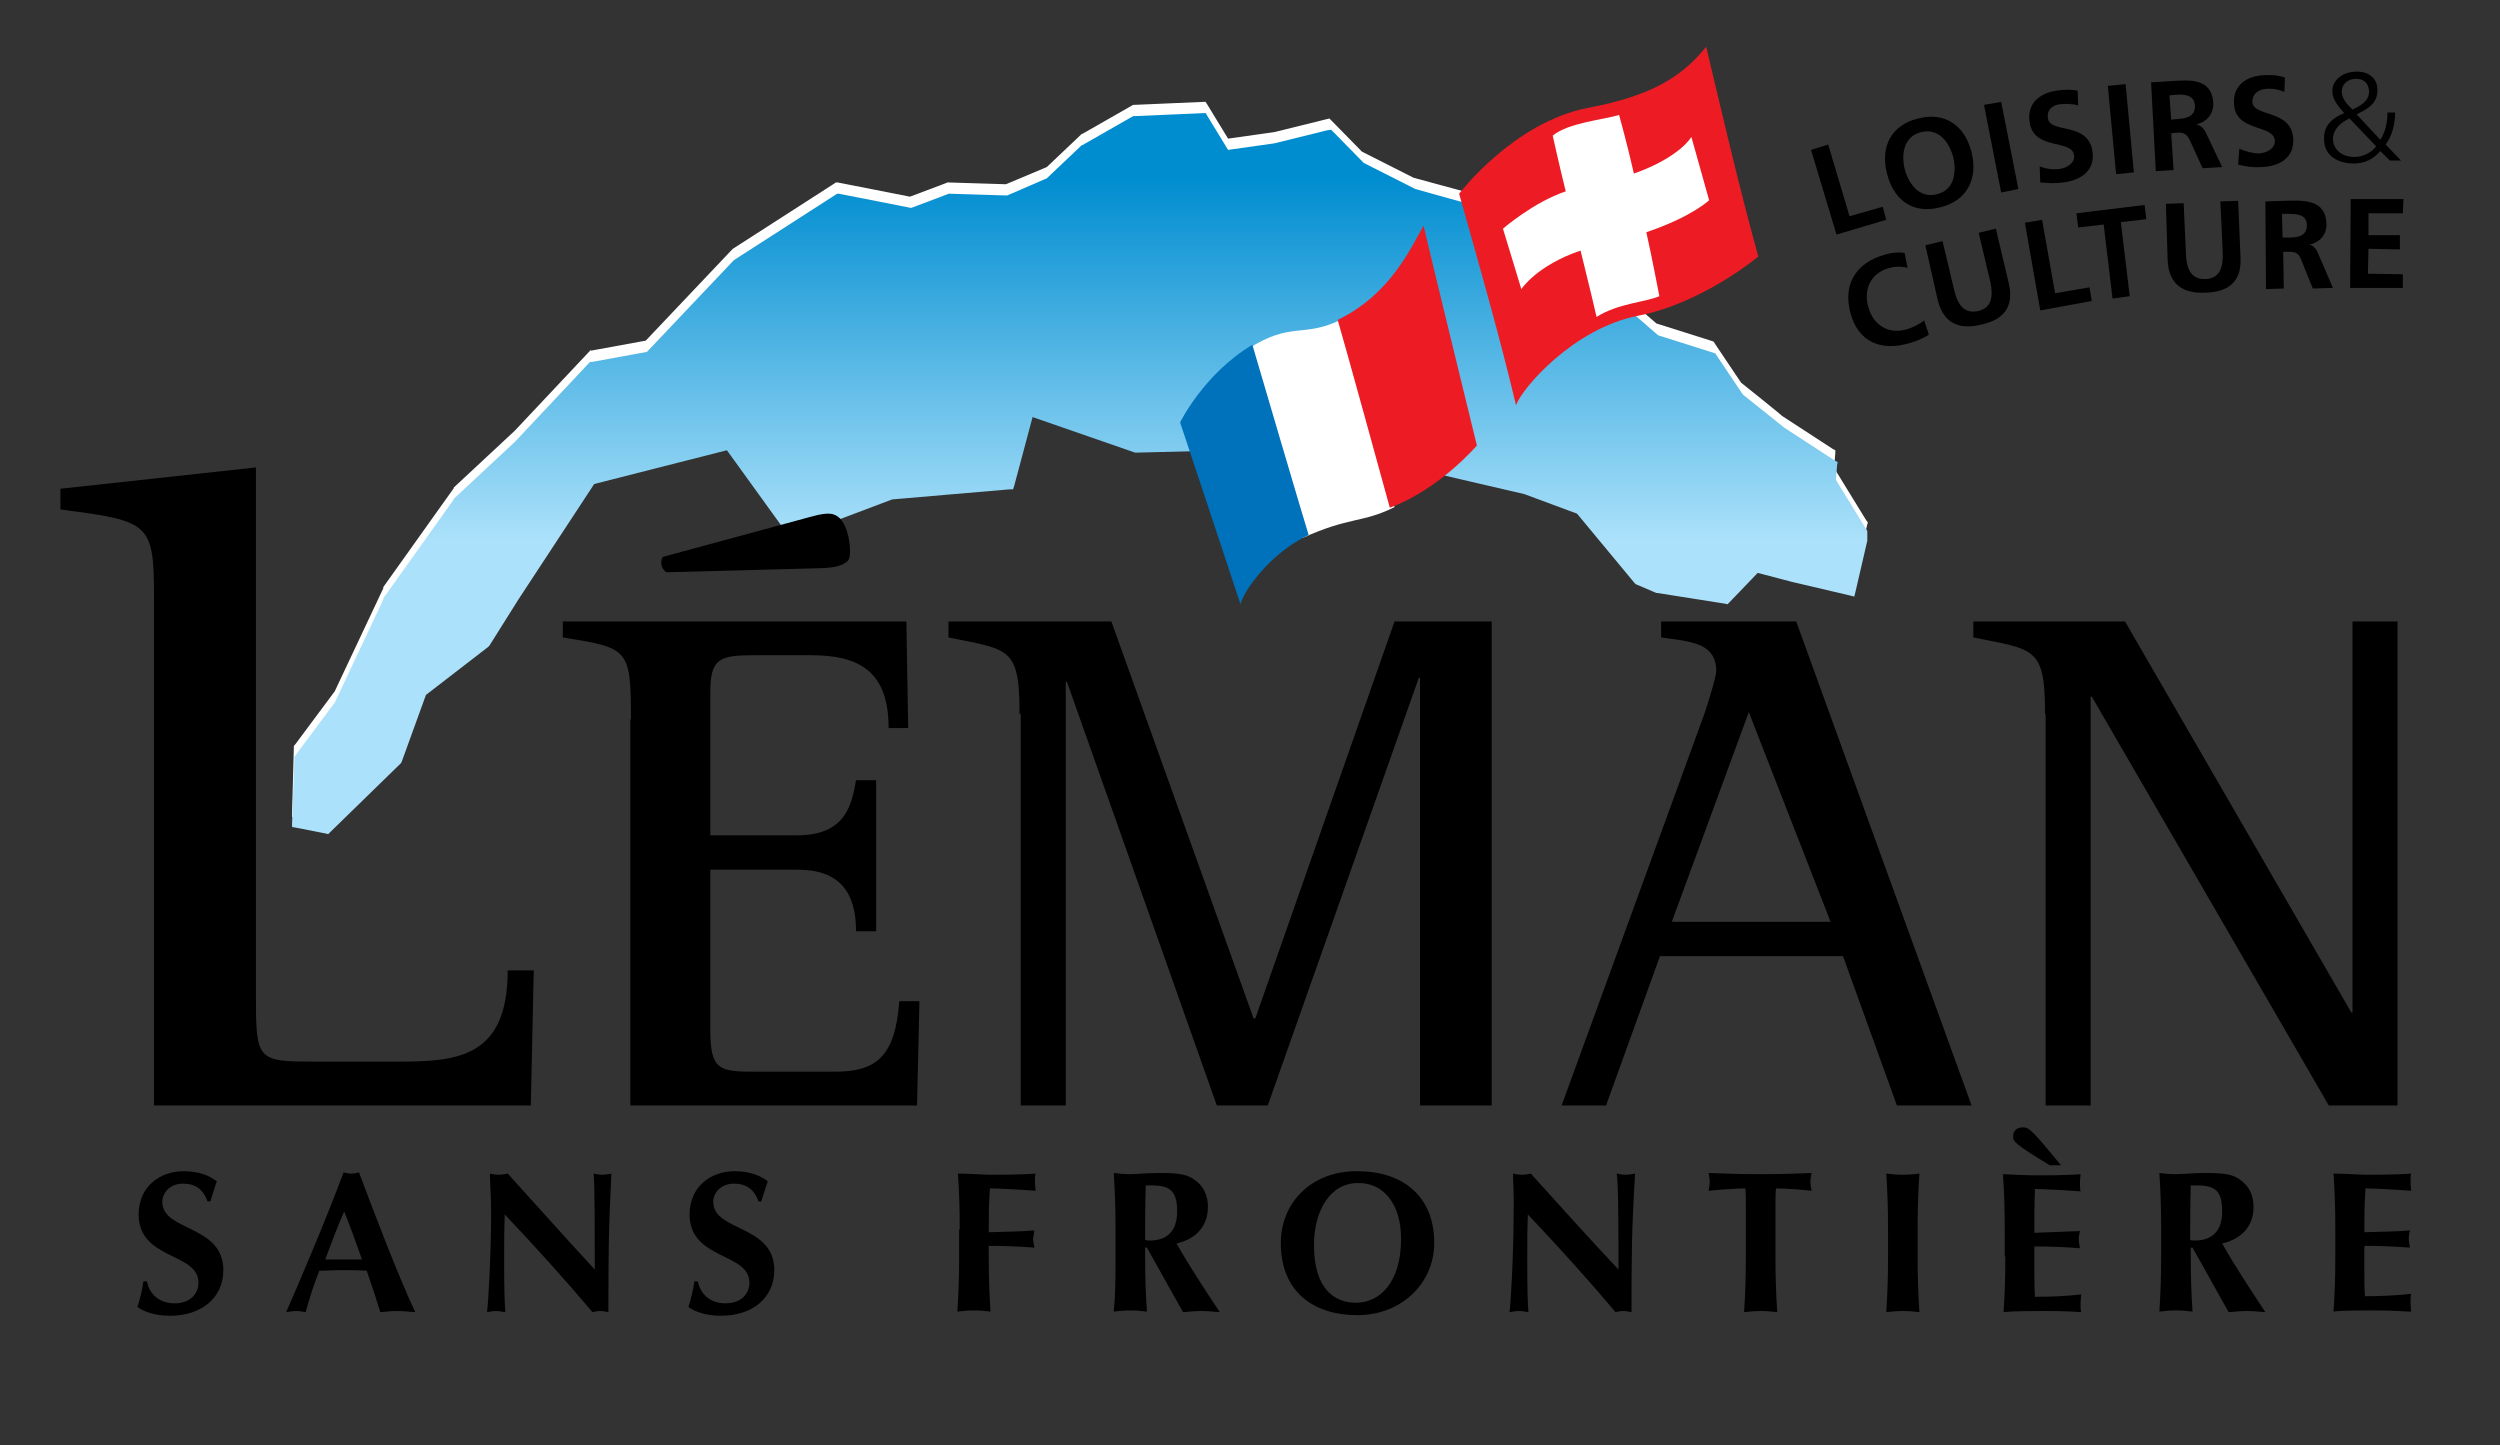 <?xml version="1.0" encoding="utf-8"?>
<!-- Generator: Adobe Illustrator 22.1.0, SVG Export Plug-In . SVG Version: 6.00 Build 0)  -->
<svg version="1.1" id="Calque_1" xmlns="http://www.w3.org/2000/svg" xmlns:xlink="http://www.w3.org/1999/xlink" x="0px" y="0px"
	 viewBox="0 0 422 244" style="enable-background:new 0 0 422 244;" xml:space="preserve">
<rect x="0" y="0" width="422" height="244" fill="#333333" stroke="none"/>
<style type="text/css">
	.st0{fill:#FFFFFF;}
	.st1{clip-path:url(#SVGID_2_);fill:url(#SVGID_3_);}
	.st2{fill:#ED1C24;}
	.st3{fill:#0072BC;}
</style>
<g>
	<path class="st0" d="M315,87.8l-5.4-8.8l0.2-2.5l0-0.5l-0.4-0.2l-8.6-5.6c0.1,0-6.5-5.3-6.9-5.6l-4.5-6.7l-0.1-0.2l-0.2-0.1l-9.5-3
		l-7.5-6.5l-0.1,0l-0.1-0.1l-12.6-6l-6.8-8l-0.1-0.2l-0.2-0.1L238.6,30l-8.7-4.4l-5.2-5.3l-0.3-0.3l-0.4,0.1l-8.9,2.2l-7.8,1.1
		l-3.6-5.9l-0.2-0.3l-0.4,0l-11.6,0.5l-0.2,0l-0.2,0.1l-8.4,4.8l-0.1,0l-0.1,0.1l-5.8,5.5l-6.9,2.9l-9.7-0.3l-0.2,0l-0.2,0.1
		l-6.1,2.3l-12.2-2.4l-0.3,0l-0.3,0.2l-17.1,11l-0.1,0.1l-0.1,0.1l-14.5,15.3l-9.3,1.7L99.8,59l-0.2,0.2L86.9,72.7
		c0,0-10.2,9.5-10.2,9.5l-0.1,0.1l0,0.1L64.7,99.1l0,0.1l0,0.1l-8.2,17.4l-6.7,9l-0.2,0.2v0.3l-0.3,11.1l0,0.6l0.6,0.1l5.1,1
		l0.4,0.1l0.3-0.3L67.6,127l0.1-0.1l0.1-0.2l4.1-11.3l10.5-8.1l0.1-0.1l0.1-0.1l4.9-7.8c0,0,11.3-17.2,12.8-19.5l22.4-5.7l10.4,14.4
		l0.3,0.4l0.5-0.2l16.7-6.3l19.8-1.7l0.5-0.1l0.2-0.6l3-11.6l17.3,6l0.2,0h0.1l23.8-0.6l23.2,3.3c-0.1,0,17.9,4.2,18.4,4.3l8.9,3.3
		l9.7,11.7l0.1,0.1l0.1,0.1l3.5,1.5l0.1,0l0.1,0L291,100l0.4,0.1l0.3-0.3l4.8-5l5.7,1.5c0,0,9.8,2.3,9.8,2.3l0.8,0.2l0.2-0.8
		l2.2-9.5l0.1-0.3L315,87.8z"/>
	<g>
		<defs>
			<path id="SVGID_1_" d="M203.1,19.1l-11.6,0.5l-0.2,0l-0.2,0.1l-8.4,4.8l-0.1,0l-0.1,0.1l-5.8,5.5L170,33l-9.7-0.3l-0.2,0
				l-0.2,0.1l-6.1,2.3l-12.2-2.4l-0.3,0l-0.3,0.2l-17.1,11l-0.1,0.1l-0.1,0.1l-14.5,15.3l-9.3,1.7l-0.3,0l-0.2,0.2L86.9,74.6
				c0,0-10.2,9.5-10.2,9.5l-0.1,0.1l0,0.1L64.7,101l0,0.1l0,0.1l-8.2,17.4l-6.7,9l-0.1,0.2v0.3L49.3,139l0,0.6l0.6,0.1l5.1,1
				l0.4,0.1l0.3-0.3l11.9-11.6l0.1-0.1l0.1-0.2l4.1-11.3l10.5-8.1l0.1-0.1l0.1-0.1l4.9-7.8c0,0,11.3-17.2,12.8-19.5l22.4-5.7
				l10.4,14.4l0.3,0.4l0.5-0.2l16.7-6.3l19.8-1.7l0.6,0l0.2-0.6l3.1-11.6l17.3,6l0.2,0h0.1l23.8-0.6l23.2,3.3
				c-0.1,0,17.9,4.2,18.4,4.3l8.9,3.3l9.7,11.7l0.1,0.1l0.1,0.1l3.5,1.5l0.1,0l0.1,0l11.4,1.8l0.4,0.1l0.3-0.3l4.8-5l5.7,1.5
				c0,0,9.8,2.3,9.8,2.3l0.8,0.2l0.2-0.8l2.2-9.5l0.1-0.3l-0.2-0.3l-5.4-8.8l0.2-2.5l0.1-0.5l-0.4-0.2l-8.6-5.6c0,0-6.5-5.2-7-5.6
				l-4.5-6.7l-0.1-0.2l-0.2-0.1l-9.5-3l-7.5-6.5l-0.1-0.1l-0.1,0l-12.6-6l-6.8-8l-0.1-0.2l-0.2-0.1l-13.6-3.8l-8.7-4.4l-5.2-5.3
				l-0.3-0.3L224,22l-8.9,2.2l-7.8,1.1l-3.6-5.9l-0.2-0.4L203.1,19.1z"/>
		</defs>
		<clipPath id="SVGID_2_">
			<use xlink:href="#SVGID_1_"  style="overflow:visible;"/>
		</clipPath>
		
			<linearGradient id="SVGID_3_" gradientUnits="userSpaceOnUse" x1="-39.968" y1="258.924" x2="-34.604" y2="258.924" gradientTransform="matrix(0 -11.394 -11.394 0 3132.431 -364.262)">
			<stop  offset="0" style="stop-color:#ABE1FA"/>
			<stop  offset="1" style="stop-color:#008DD0"/>
		</linearGradient>
		<rect x="49.3" y="19.1" class="st1" width="265.9" height="121.8"/>
	</g>
	<path d="M35,202.7c-0.7-1.9-2-2.9-4.1-2.9c-2.1,0-3.5,1.4-3.5,3.1c0,5,10.3,3.8,10.3,11.5c0,4.6-3.6,7.7-9,7.7
		c-2.5,0-4.5-0.7-5.5-1.5c0.5-1.6,0.8-2.8,1-4.3h0.6c0.4,2,1.9,3.7,4.7,3.7c2.6,0,4-1.6,4-3.5c0-5.1-10.1-3.8-10.1-11.5
		c0-4.7,3.6-7.3,7.6-7.3c2.5,0,4.3,0.7,5.6,1.7c-0.4,1.1-0.6,1.9-1.1,3.4H35z"/>
	<path d="M54.9,212.6c1-2.7,2-5.4,3.2-8.1c1.1,2.7,2,5.3,3,8.1H54.9z M60.6,197.9c-0.4,0.1-0.9,0.2-1.3,0.2c-0.5,0-0.9-0.1-1.3-0.2
		c-2.9,7.8-8,19.8-9.7,23.6c0.6-0.1,1.2-0.2,1.7-0.2c0.5,0,1.1,0.1,1.6,0.2c0.6-2.3,1.4-4.7,2.3-7c1.2,0,2.3-0.1,3.6-0.1
		c1.5,0,2.9,0,4.4,0.1c0.8,2.3,1.6,4.7,2.3,7c0.9-0.1,1.9-0.2,2.9-0.2c0.9,0,1.9,0.1,3,0.2C67.5,216,63.5,205.7,60.6,197.9"/>
	<path d="M82.7,198.1c0.5,0.1,1,0.2,1.5,0.2c0.5,0,1-0.1,1.5-0.2c4.9,5.4,9.7,10.8,14.7,16.2c0-5.4,0-14.6-0.2-16.2
		c0.5,0.1,1,0.2,1.5,0.2c0.5,0,1-0.1,1.5-0.2c-0.5,9.9-0.5,14.4-0.5,23.4c-0.5-0.1-0.9-0.2-1.4-0.2c-0.5,0-0.9,0.1-1.3,0.2
		c-4.6-5.5-9.6-11-14.8-16.5c-0.1,2.5-0.1,5.4-0.1,7.9c0,5.4,0.1,7.3,0.2,8.6c-0.6-0.1-1.1-0.2-1.6-0.2c-0.5,0-1,0.1-1.5,0.2
		c0.2-1,0.7-9.8,0.7-16.7C82.9,201.8,82.7,199.7,82.7,198.1"/>
	<path d="M128,202.7c-0.7-1.9-2-2.9-4.1-2.9c-2.1,0-3.5,1.4-3.5,3.1c0,5,10.3,3.8,10.3,11.5c0,4.6-3.6,7.7-9,7.7
		c-2.5,0-4.5-0.7-5.5-1.5c0.5-1.6,0.8-2.8,1-4.3h0.6c0.4,2,1.9,3.7,4.7,3.7c2.6,0,4-1.6,4-3.5c0-5.1-10.1-3.8-10.1-11.5
		c0-4.7,3.6-7.3,7.6-7.3c2.5,0,4.3,0.7,5.6,1.7c-0.4,1.1-0.6,1.9-1.1,3.4H128z"/>
	<path d="M162,207.5c0-3.8-0.1-6.4-0.3-9.4c2,0,4,0.2,6,0.2c3.3,0,6.2-0.1,7.1-0.2c-0.1,0.4-0.1,0.8-0.1,1.4c0,0.7,0.1,1,0.1,1.5
		c-2.6-0.2-6.6-0.4-7.7-0.4c-0.2,2.5-0.2,4.9-0.2,7.4c3-0.1,5.1-0.1,7.7-0.3c-0.1,0.8-0.2,1.1-0.2,1.5c0,0.4,0.1,0.7,0.2,1.4
		c-2.6-0.2-5.1-0.3-7.7-0.3v1.7c0,3.8,0.1,6.4,0.3,9.4c-0.7-0.1-1.7-0.2-2.8-0.2c-1.1,0-2,0.1-2.8,0.2c0.2-3,0.3-5.6,0.3-9.4V207.5z
		"/>
	<path d="M198.7,204.5c0,3.2-1.6,4.9-4.6,4.9c-0.2,0-0.5,0-0.8-0.1c0-3.1,0-6.1,0.1-9.2C197.1,200,198.7,200.5,198.7,204.5
		 M199.7,221.5c1-0.1,2.1-0.2,3.1-0.2c1,0,2,0.1,3.1,0.2c-2.5-3.8-5.1-7.7-7.3-11.6c3.4-0.8,5.3-3,5.3-6.2c0-2-0.8-3.5-2.2-4.5
		c-1.2-0.9-2.4-1.2-5.9-1.2c-2.3,0-3.8,0.2-5,0.2c-1.1,0-2-0.1-2.8-0.2c0.2,3,0.3,5.6,0.3,9.4v4.6c0,3.8,0,6.4-0.3,9.4
		c0.8-0.1,1.7-0.2,2.8-0.2c1.1,0,2,0.1,2.8,0.2c-0.2-3-0.3-5.6-0.3-9.4v-1.4h0.3L199.7,221.5z"/>
	<path d="M236.5,209.1c0,7.4-3.6,10.8-7.6,10.8c-3.8,0-7.1-2.5-7.1-9.7c0-5.8,2.7-10.5,7.4-10.5
		C233.5,199.6,236.5,203.2,236.5,209.1 M216.2,209.8c0,8.5,5.8,12.2,12.9,12.2c7.6,0,13-5.5,13-12.2c0-8.2-5.7-12.1-12.9-12.1
		C221.3,197.6,216.2,203.1,216.2,209.8"/>
	<path d="M255.4,198.1c0.5,0.1,1,0.2,1.5,0.2c0.5,0,1-0.1,1.5-0.2c4.9,5.4,9.7,10.8,14.8,16.2c0-5.4,0-14.6-0.3-16.2
		c0.5,0.1,1,0.2,1.5,0.2c0.5,0,1-0.1,1.6-0.2c-0.6,9.9-0.6,14.4-0.6,23.4c-0.5-0.1-0.9-0.2-1.4-0.2c-0.5,0-0.9,0.1-1.3,0.2
		c-4.6-5.5-9.6-11-14.8-16.5c-0.1,2.5-0.1,5.4-0.1,7.9c0,5.4,0.1,7.3,0.2,8.6c-0.5-0.1-1.1-0.2-1.6-0.2c-0.5,0-1.1,0.1-1.6,0.2
		c0.2-1,0.7-9.8,0.7-16.7C255.6,201.8,255.4,199.7,255.4,198.1"/>
	<path d="M294.7,203.6c0-1.3,0-2.5-0.1-3c-1.3,0-4.2,0.2-6.2,0.4c0.1-0.5,0.2-1,0.2-1.5c0-0.5-0.1-1-0.2-1.5
		c3.1,0.1,4.6,0.2,8.8,0.2c4.2,0,5.7-0.1,8.6-0.2c-0.1,0.5-0.2,1-0.2,1.5c0,0.5,0.1,1,0.2,1.5c-1.8-0.2-4.7-0.4-6-0.4
		c-0.1,0.5-0.1,1.7-0.1,3v8.5c0,3.8,0.1,6.4,0.3,9.4c-0.8-0.1-1.7-0.2-2.8-0.2c-1.1,0-2,0.1-2.8,0.2c0.2-3,0.3-5.6,0.3-9.4V203.6z"
		/>
	<path d="M318.7,207.5c0-3.8-0.1-6.4-0.3-9.4c0.8,0.1,1.7,0.2,2.8,0.2c1.1,0,2-0.1,2.8-0.2c-0.2,3-0.3,5.6-0.3,9.4v4.6
		c0,3.8,0.1,6.4,0.3,9.4c-0.7-0.1-1.7-0.2-2.8-0.2c-1.1,0-2,0.1-2.8,0.2c0.2-3,0.3-5.6,0.3-9.4V207.5z"/>
	<path d="M347.9,196.7c-5.1-6.2-5.4-6.4-6.5-6.4c-1.1,0-1.6,0.8-1.6,1.5c0,0.9,0.3,1.3,6.2,4.9H347.9z M338.5,212.1
		c0,3.8-0.1,6.4-0.3,9.4c0.8-0.1,1.7-0.2,7.2-0.2c3.1,0,4.7,0.1,5.9,0.2c-0.1-0.4-0.1-0.8-0.1-1.5c0-0.7,0.1-1,0.1-1.5
		c-2.6,0.3-5.2,0.4-7.8,0.4c-0.1-1.4-0.1-2.8-0.1-4.2c0-1.5,0-2.9,0-4.3c2.6,0,5.1,0.1,7.7,0.3c-0.1-0.7-0.2-1-0.2-1.4
		c0-0.4,0-0.7,0.2-1.5c-2.6,0.1-4.8,0.2-7.7,0.3c0-2.5,0-4.9,0.1-7.4c1,0,5.1,0.2,7.7,0.4c-0.1-0.5-0.1-0.8-0.1-1.5
		c0-0.6,0.1-1,0.1-1.4c-0.9,0.1-3.8,0.2-7.1,0.2c-2,0-4-0.1-6-0.2c0.2,3,0.3,5.6,0.3,9.4V212.1z"/>
	<path d="M375.1,204.5c0,3.2-1.6,4.9-4.6,4.9c-0.2,0-0.5,0-0.8-0.1c0-3.1,0-6.1,0.1-9.2C373.6,200,375.1,200.5,375.1,204.5
		 M376.2,221.5c1-0.1,2.1-0.2,3.1-0.2c1,0,2,0.1,3.1,0.2c-2.5-3.8-5.1-7.7-7.3-11.6c3.4-0.8,5.3-3,5.3-6.2c0-2-0.8-3.5-2.2-4.5
		c-1.2-0.9-2.4-1.2-5.9-1.2c-2.3,0-3.8,0.2-5,0.2c-1.1,0-2-0.1-2.8-0.2c0.2,3,0.3,5.6,0.3,9.4v4.6c0,3.8-0.1,6.4-0.3,9.4
		c0.8-0.1,1.7-0.2,2.8-0.2c1.1,0,2,0.1,2.8,0.2c-0.2-3-0.3-5.6-0.3-9.4v-1.4h0.3L376.2,221.5z"/>
	<path d="M394.2,207.5c0-3.8-0.1-6.4-0.3-9.4c2,0,4,0.2,6,0.2c3.3,0,6.2-0.1,7.1-0.2c-0.1,0.4-0.1,0.8-0.1,1.4c0,0.7,0.1,1,0.1,1.5
		c-2.6-0.2-6.6-0.4-7.7-0.4c-0.2,2.5-0.2,4.9-0.2,7.4c3-0.1,5.1-0.1,7.7-0.3c-0.2,0.8-0.2,1.1-0.2,1.5c0,0.4,0.1,0.7,0.2,1.4
		c-2.6-0.2-5.1-0.3-7.7-0.3c0,1.4,0,2.9,0,4.3c0,1.4,0,2.9,0.1,4.2c2.5,0,5.1-0.1,7.8-0.4c-0.1,0.5-0.1,0.8-0.1,1.5s0.1,1.1,0.1,1.5
		c-1.2,0-2.8-0.2-5.9-0.2c-5.6,0-6.5,0.1-7.2,0.2c0.2-3,0.3-5.6,0.3-9.4V207.5z"/>
	<path d="M26,101.4C26,88.2,25.5,88,10.2,86v-3.5l33-3.6v88.5c0,11.8,0,11.8,10.5,11.8h13.5c9.9,0,18.5-0.6,18.5-15.4h4.4l-0.5,22.8
		H26V101.4z"/>
	<path d="M106.5,121.4c0-12-0.4-12-11.5-13.8v-2.7H153l0.3,18H150c0-9.7-5.1-12.3-13.1-12.3h-9.4c-6.1,0-7.6,0.5-7.6,6.3v24.1h14.7
		c8.3,0,9.2-5.4,9.9-9.3h3.4v25.5h-3.4c0-6.5-2.7-10.4-9.9-10.4h-14.7v27.1c0,6.8,1.6,7,7.6,7h13.4c6.9,0,10.2-2.4,10.9-11.9h3.4
		l-0.4,17.6h-48.4V121.4z"/>
	<path d="M172.1,120.5c0-11.3-1.7-10.8-12-12.9v-2.7h27.5l24,67h0.3l23.5-67h16.4v81.7h-12.1v-72.2h-0.2l-25.5,72.2h-8.6l-25.3-71.5
		h-0.2v71.5h-7.6V120.5z"/>
	<path d="M295.2,120.2l13.8,35.4h-26.8L295.2,120.2z M263.6,186.6h7.5l9.1-25.2h30.9l9.1,25.2h12.6l-29.6-81.7h-22.8v2.7
		c4.8,0.7,9.3,0.8,9.3,5.7c0,0.9-1.3,5.1-2,7.2L263.6,186.6z"/>
	<path d="M345.2,120.5c0-11.3-1.7-10.8-12.1-12.9v-2.7h25.6l38.2,66h0.2v-66h7.6v81.7h-11.6l-40-69h-0.2v69h-7.6V120.5z"/>
	<path d="M112.5,96.6c-0.8-0.5-1.2-1.7-0.6-2.6l24.7-6.7c2.1-0.6,3.2-0.7,4-0.5c1.1,0.3,2,1.3,2.6,3.7c0.4,2.1,0.4,3.6-0.1,4.2
		c-0.8,0.7-1.9,1.1-4.3,1.2L112.5,96.6z"/>
	<path class="st2" d="M246.3,32.7c0,0,9.2-12.1,21.8-14.5c10.6-2,15.8-5.2,19.9-10.3c2.4,10,5.5,23.5,8.8,35.4c0,0-9.4,7.9-20.3,10
		c-10.8,2.1-19.5,12.1-20.6,15.1C253.2,57,249.9,45.5,246.3,32.7"/>
	<path class="st0" d="M275.8,29.3c-1.2-5.3-2.4-9.5-2.5-9.9c-2.5,0.8-8.6,1.3-11.2,3.5c0.1,0.4,1,4.6,2.2,9.4
		c-5.4,1.8-10.6,6.3-10.6,6.3l3.1,10.2c0,0,2.6-4,10-6.5c1.3,5.2,2.6,10.7,2.7,11.2c3.6-2.3,8.3-2.5,10.6-3.5
		c-0.1-0.4-1.1-5.9-2.2-10.8c7.7-2.6,10.6-5.4,10.6-5.4l-3-10.7C285.6,23,283.7,26.5,275.8,29.3"/>
	<path class="st0" d="M226.7,53.8c-6.7,3.4-8.7,0.3-16.2,5.2c0,0,9.4,31.8,9.4,31.8c7.9-3.6,10.1-2.5,15.5-5.2L226.7,53.8z"/>
	<path class="st3" d="M199.2,71.3c0,0,9.6,28.8,10.2,30.7c0.3-1.8,4.7-8.5,11.5-11.7c-0.5-1.5-9.1-30.7-9.5-32.1
		C203.2,63.1,199.2,71.3,199.2,71.3"/>
	<path class="st2" d="M249.3,75.2c0,0-7.8-31.9-9-37.1c-2.2,3.8-5.6,11.6-14.5,15.9c0.6,1.9,8.4,30.2,8.8,31.7
		C243,82.6,249.3,75.2,249.3,75.2"/>
	<polygon points="305.7,25.3 308.6,24.4 312.2,36.5 317.8,34.9 318.4,37.1 310,39.6 	"/>
	<path d="M321.5,28.5c-0.6-2.6-0.1-5.5,2.8-6.2c2.9-0.7,4.7,1.6,5.4,4.2c0.6,2.6,0.2,5.6-2.8,6.3C324,33.5,322.2,31.1,321.5,28.5
		 M318.5,29.2c1.1,4.5,4.3,7,9,5.8c4.6-1.1,6.4-4.9,5.3-9.3c-1.1-4.4-4.4-6.9-9-5.7C319.2,21.1,317.4,24.8,318.5,29.2"/>
	<polygon points="334.9,17.7 337.8,17.2 340.7,31.9 337.8,32.5 	"/>
	<path d="M350.8,17.8c-1-0.3-2.1-0.3-3.1-0.2c-1,0.1-2.3,0.8-2,2.4c0.4,2.6,6.7,0.5,7.5,5.5c0.5,3.3-1.9,4.9-4.9,5.3
		c-1.6,0.2-2.4,0.1-3.9,0l-0.1-2.7c1.1,0.4,2.3,0.6,3.5,0.4c1.1-0.2,2.5-1,2.3-2.3c-0.4-2.8-6.8-0.7-7.5-5.6
		c-0.5-3.3,1.9-4.9,4.5-5.3c1.3-0.2,2.5-0.2,3.6,0L350.8,17.8z"/>
	<polygon points="355.8,14.5 358.8,14.2 360.2,29.1 357.2,29.4 	"/>
	<path d="M366.2,16.1l1-0.1c1.5-0.1,3.2,0,3.3,1.8c0.1,1.9-1.5,2.2-3,2.3l-1,0.1L366.2,16.1z M363.9,28.9l3-0.2l-0.4-6.2l1-0.1
		c1.2-0.1,1.7,0.3,2.2,1.4l2.1,4.6l3.3-0.2l-2.7-5.7c-0.3-0.7-0.9-1.4-1.7-1.5v0c1.9-0.4,3-1.9,2.9-3.7c-0.3-4.2-4.1-3.8-7.3-3.6
		l-3.2,0.2L363.9,28.9z"/>
	<path d="M385.6,15.5c-1-0.4-2-0.6-3.1-0.5c-1,0.1-2.3,0.6-2.3,2.2c0.1,2.6,6.6,1.2,6.9,6.2c0.2,3.3-2.4,4.7-5.4,4.8
		c-1.6,0.1-2.4-0.1-3.9-0.4l0.2-2.7c1.1,0.5,2.3,0.8,3.4,0.8c1.1-0.1,2.6-0.7,2.6-2.1c-0.1-2.9-6.7-1.4-6.9-6.3
		c-0.2-3.3,2.4-4.7,5-4.8c1.3-0.1,2.5,0,3.6,0.4L385.6,15.5z"/>
	<path d="M401.1,24.7c-0.8,1.1-2.3,1.8-3.7,1.8c-1.8,0-3.5-1-3.6-3c0-1.7,1.4-2.9,2.8-3.5L401.1,24.7z M397.8,19.3
		c1.8-0.9,3.6-1.8,3.5-4.2c0-2.1-1.8-3.1-3.6-3c-2,0-4,1.2-4,3.3c0,1.5,1.1,2.6,2,3.7c-2,0.8-3.5,2.1-3.4,4.4c0,2.9,2.5,4.1,5,4.1
		c1.8,0,3.3-0.7,4.5-2.1l1.6,1.6l1.9,0l-2.6-2.7c1.1-1.5,1.6-3.5,1.6-5.4l-1.3,0c0,1.6-0.3,3.2-1.2,4.6L397.8,19.3z M395.3,15.5
		c0-1.5,1.2-2.2,2.4-2.2c1.3,0,2.1,0.7,2.2,2.1c0,1.8-1.6,2.5-2.8,3.1C396.2,17.6,395.3,16.7,395.3,15.5"/>
	<path d="M325.6,56.5c-1,0.6-2.1,1.1-3.2,1.4c-4.7,1.4-8.6,0-10-4.9c-1.4-4.9,0.8-8.6,5.7-10c0.9-0.3,2.3-0.5,3.4-0.3l0.5,2.5
		c-1.3-0.3-2.3-0.2-3.3,0.1c-3,0.9-4.2,3.7-3.3,6.6c0.8,2.9,3.3,4.6,6.4,3.7c1.1-0.3,2.4-1,3-1.5L325.6,56.5z"/>
	<path d="M325,41.4l2.9-0.7l2,8.4c0.6,2.5,1.8,3.9,4,3.4c2.2-0.5,2.6-2.3,2.1-4.8l-2-8.4l2.9-0.7l2.2,9.3c0.9,3.9-0.9,6.1-4.7,6.9
		c-3.7,0.9-6.3-0.2-7.3-4.1L325,41.4z"/>
	<polygon points="341.8,37.6 344.7,37.1 346.9,49.5 352.7,48.5 353.1,50.8 344.4,52.4 	"/>
	<polygon points="355.1,37.9 350.8,38.4 350.5,36 362,34.6 362.3,37 358,37.5 359.5,50 356.6,50.4 	"/>
	<path d="M365.6,34.4l3-0.1L369,43c0.1,2.6,1,4.2,3.3,4.1c2.3-0.1,3-1.8,2.9-4.4l-0.4-8.7l3-0.1l0.4,9.6c0.2,4-2,5.8-5.9,5.9
		c-3.8,0.2-6.2-1.4-6.4-5.4L365.6,34.4z"/>
	<path d="M385.2,36.1l1,0c1.5,0,3.2,0.1,3.2,1.9c0,1.9-1.6,2.1-3.1,2.1l-1,0L385.2,36.1z M382.5,48.8l3-0.1l-0.1-6.2l1,0
		c1.3,0,1.7,0.4,2.1,1.5l1.9,4.7l3.4-0.1l-2.5-5.8c-0.3-0.7-0.8-1.5-1.6-1.5v0c1.9-0.3,3.1-1.8,3-3.5c-0.1-4.2-3.9-4-7.1-3.9
		l-3.2,0.1L382.5,48.8z"/>
	<polygon points="396.8,33.6 405.7,33.6 405.6,36 399.8,36 399.8,39.7 405.1,39.7 405.1,42.1 399.8,42 399.7,46.2 405.6,46.3 
		405.6,48.6 396.7,48.6 	"/>
</g>
</svg>
